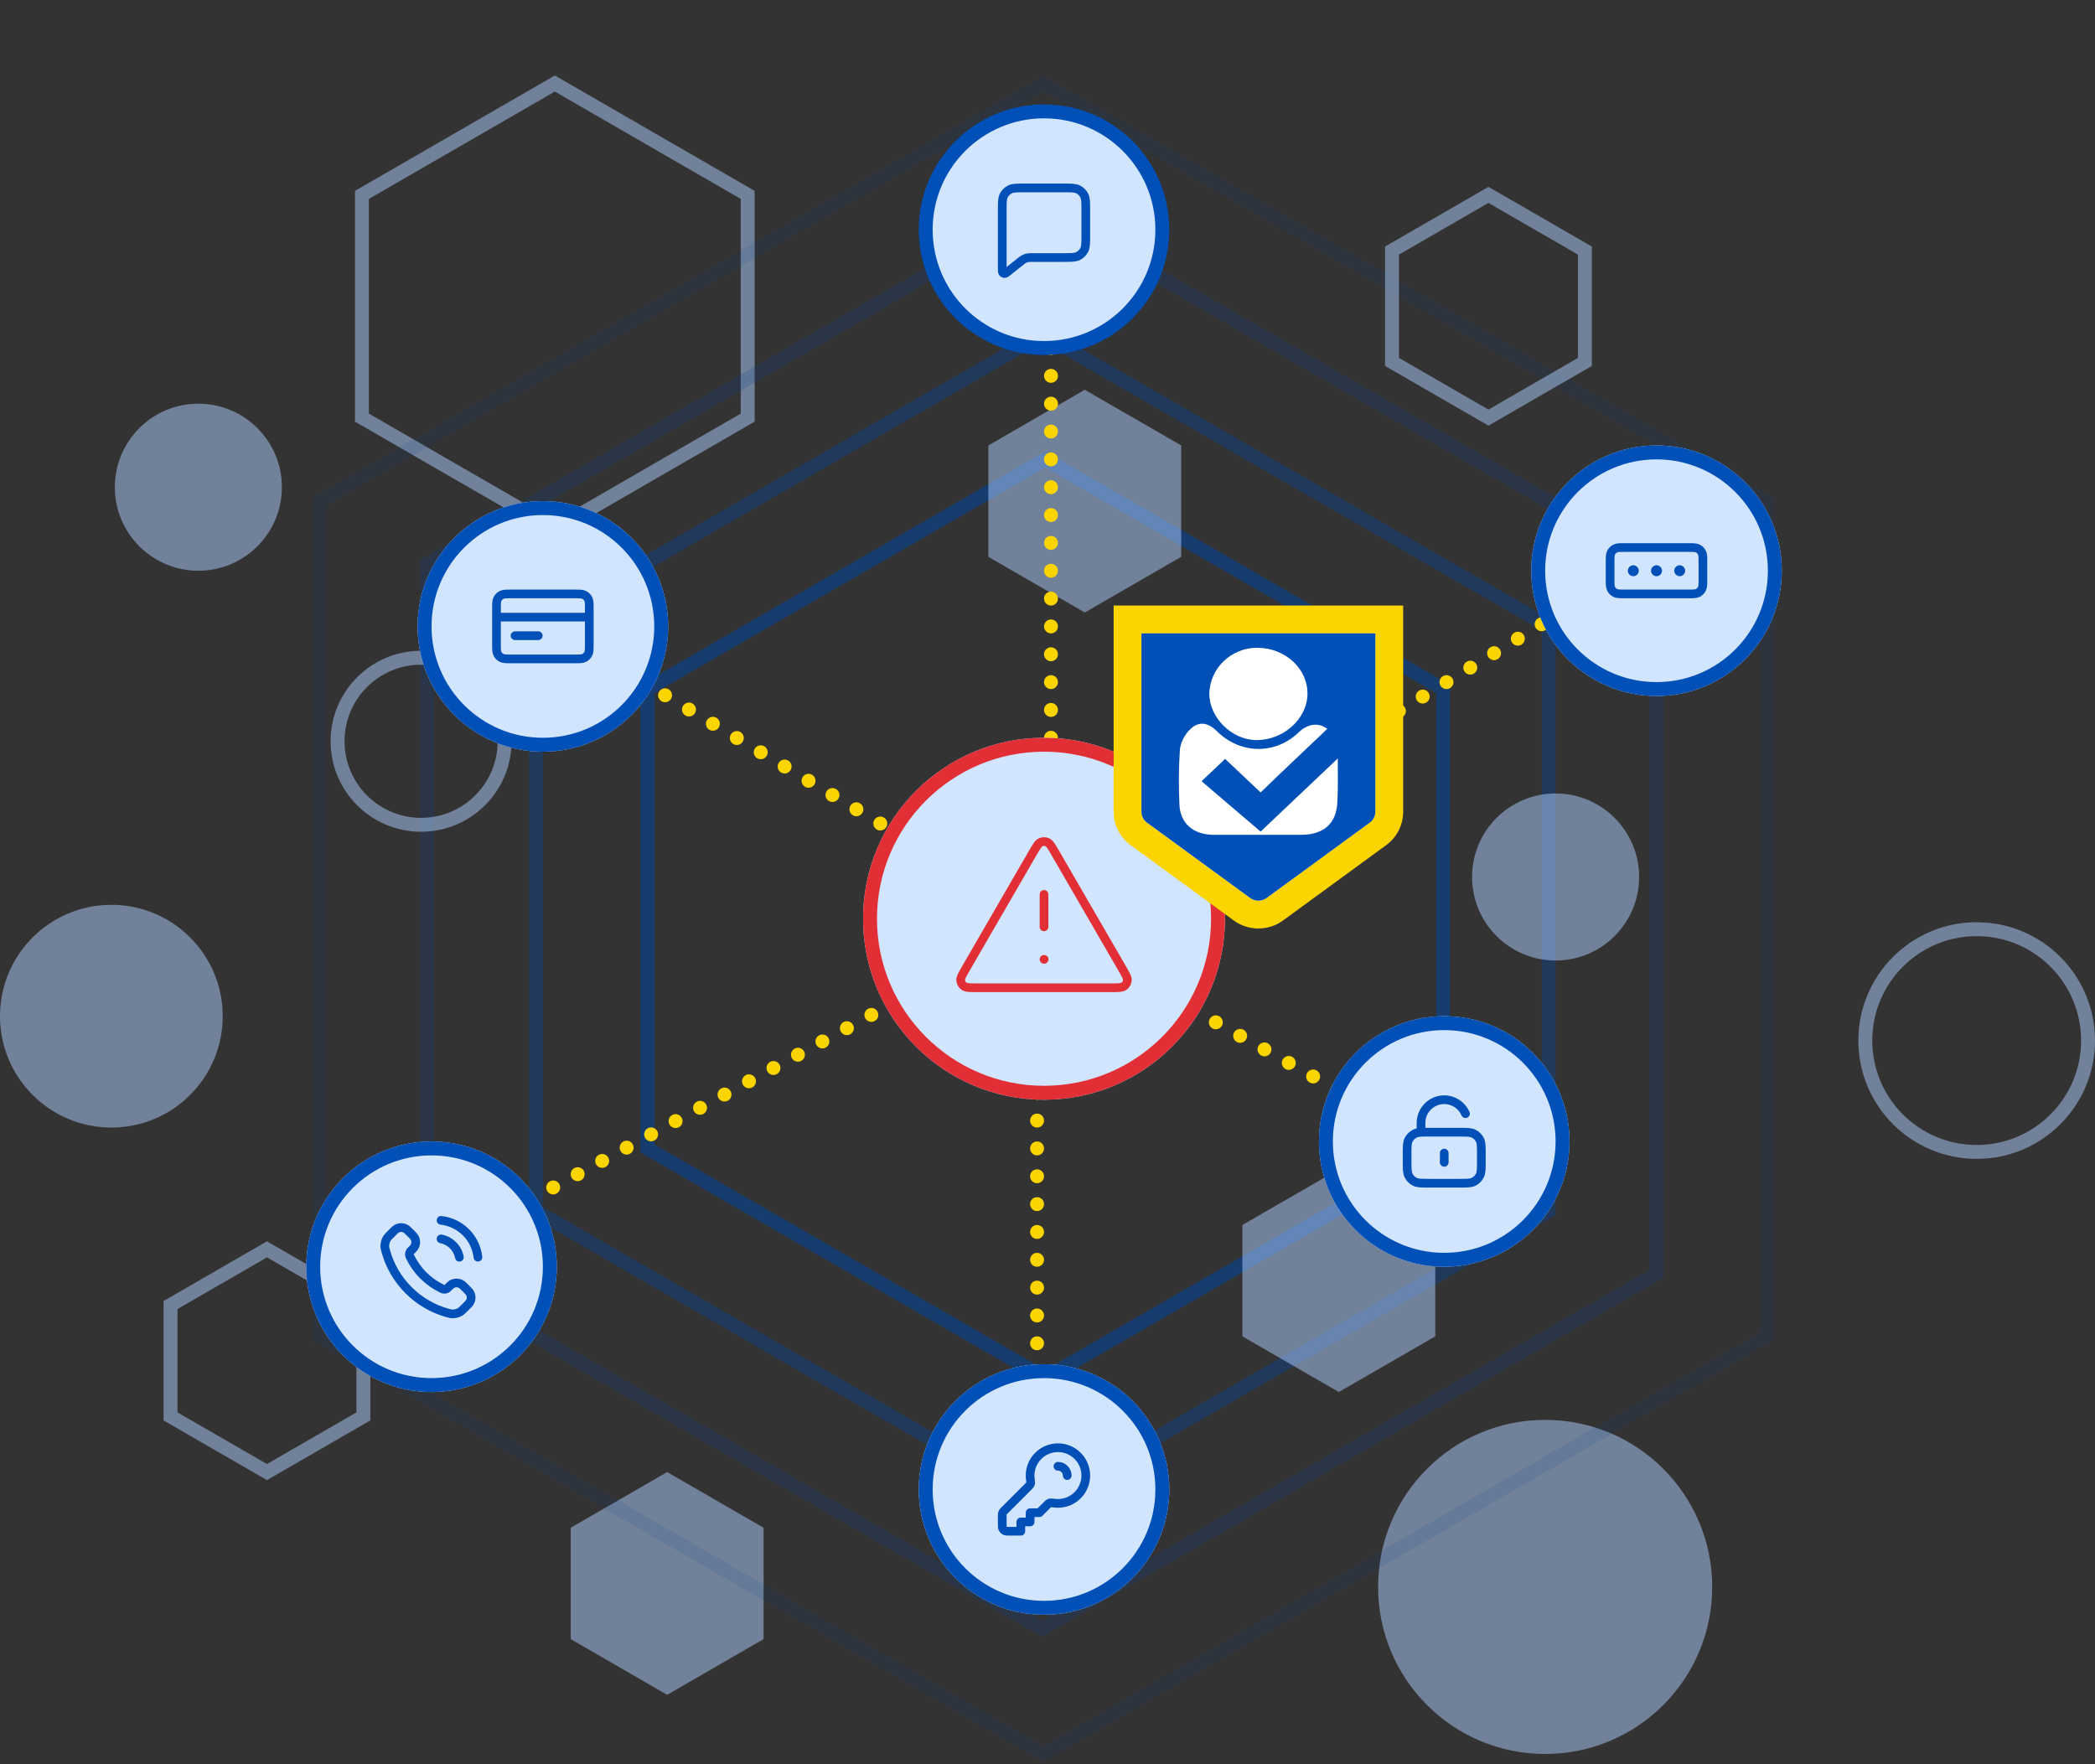<svg xmlns="http://www.w3.org/2000/svg" id="Layer_1" viewBox="0 0 602 507"><rect x="0" y="0" width="602" height="507" fill="#333333" stroke="none"/><defs><style>      .st0 {        fill: #d1e5ff;      }      .st1, .st2, .st3, .st4, .st5, .st6, .st7, .st8, .st9, .st10 {        fill: none;      }      .st1, .st2, .st4, .st5, .st6, .st7, .st8, .st9 {        stroke-width: 4px;      }      .st1, .st10 {        stroke: #0050b8;      }      .st2, .st3 {        stroke: #e12f35;      }      .st3, .st8, .st10 {        stroke-linecap: round;      }      .st3, .st10 {        stroke-linejoin: round;        stroke-width: 2.5px;      }      .st4 {        opacity: .2;      }      .st4, .st5, .st6, .st7 {        stroke: #054598;      }      .st4, .st5, .st6, .st7, .st11, .st9 {        isolation: isolate;      }      .st4, .st5, .st6, .st7, .st9 {        stroke-miterlimit: 10;      }      .st12 {        fill: #fff;        stroke-width: 8px;      }      .st12, .st8 {        stroke: #fcd500;      }      .st5 {        opacity: .4;      }      .st6 {        opacity: .6;      }      .st7 {        opacity: .1;      }      .st11 {        fill: #aed1ff;      }      .st11, .st9 {        opacity: .5;      }      .st8 {        stroke-dasharray: 0 8;      }      .st13 {        fill: #0050b8;      }      .st9 {        stroke: #aed1ff;      }    </style></defs><path class="st11" d="M444,504.003c26.51,0,48-21.491,48-48.001s-21.49-48.002-48-48.002-48,21.491-48,48.002,21.49,48.001,48,48.001Z"></path><path class="st11" d="M57,164.002c13.255,0,24-10.746,24-24.001s-10.745-24.001-24-24.001-24,10.746-24,24.001,10.745,24.001,24,24.001Z"></path><path class="st9" d="M104,56.001v64.002l55.43,32.001,55.42-32.001V56.001l-55.42-32.001-55.43,32.001Z"></path><path class="st11" d="M191.71,423l-27.72,16.001v32.001l27.72,16,27.71-16v-32.001l-27.71-16.001Z"></path><path class="st6" d="M414.666,330v-132l-114.309-66-114.308,66v132l114.308,66,114.309-66Z"></path><path class="st5" d="M445,348v-168l-145.483-84-145.483,84v168l145.483,84,145.483-84Z"></path><path class="st4" d="M476,366v-204l-176.658-102-176.658,102v204l176.658,102,176.658-102Z"></path><path class="st7" d="M507.666,384v-240L299.833,24l-207.833,120v240l207.833,120,207.833-120Z"></path><path class="st11" d="M412.43,352.001v32.001l-27.72,16-27.71-16v-32.001l27.71-16.001,27.72,16.001Z"></path><path class="st11" d="M32,324.002c-17.673,0-32-14.327-32-32.001s14.327-32.001,32-32.001,32,14.327,32,32.001-14.327,32.001-32,32.001Z"></path><path class="st11" d="M447,276.002c13.255,0,24-10.746,24-24.001s-10.745-24.001-24-24.001-24,10.746-24,24.001,10.745,24.001,24,24.001Z"></path><path class="st9" d="M121,237.002c13.255,0,24-10.746,24-24.001s-10.745-24.001-24-24.001-24,10.746-24,24.001,10.745,24.001,24,24.001Z"></path><path class="st9" d="M568,331.002c17.673,0,32-14.327,32-32.001s-14.327-32.001-32-32.001-32,14.327-32,32.001,14.327,32.001,32,32.001Z"></path><path class="st9" d="M104.42,407.002v-32.001l-27.71-16.001-27.71,16.001v32.001l27.71,16,27.71-16Z"></path><path class="st9" d="M400,72.001v32.001l27.71,16,27.71-16v-32.001l-27.71-16.001-27.71,16.001Z"></path><path class="st11" d="M339.42,160.002v-32.001l-27.71-16.001-27.71,16.001v32.001l27.71,16,27.71-16Z"></path><line class="st8" x1="123.805" y1="360.288" x2="297.288" y2="266.195"></line><line class="st8" x1="156.742" y1="179.306" x2="299.306" y2="264.258"></line><line class="st8" x1="302" y1="68" x2="302" y2="265"></line><line class="st8" x1="470.33" y1="162.748" x2="302.748" y2="264.67"></line><line class="st8" x1="412.28" y1="328.775" x2="300.775" y2="266.72"></line><line class="st8" x1="298" y1="426" x2="298" y2="269"></line><g><path class="st0" d="M300,212h0c28.719,0,52,23.281,52,52h0c0,28.719-23.281,52-52,52h0c-28.719,0-52-23.281-52-52h0c0-28.719,23.281-52,52-52Z"></path><path class="st2" d="M300,214h0c27.614,0,50,22.386,50,50h0c0,27.614-22.386,50-50,50h0c-27.614,0-50-22.386-50-50h0c0-27.614,22.386-50,50-50Z"></path><path class="st3" d="M299.999,257v9.333M299.999,275.667h.024M296.768,245.081l-19.191,33.148c-1.065,1.839-1.597,2.758-1.518,3.513.069.658.413,1.256.948,1.645.614.446,1.676.446,3.801.446h38.383c2.124,0,3.186,0,3.8-.446.535-.389.88-.987.949-1.645.078-.755-.454-1.674-1.518-3.513l-19.192-33.148c-1.06-1.832-1.591-2.748-2.283-3.056-.603-.268-1.292-.268-1.896,0-.692.308-1.222,1.224-2.283,3.056Z"></path></g><g><path class="st0" d="M156,144h0c19.882,0,36,16.118,36,36h0c0,19.882-16.118,36-36,36h0c-19.882,0-36-16.118-36-36h0c0-19.882,16.118-36,36-36Z"></path><path class="st1" d="M156,146h0c18.778,0,34,15.222,34,34h0c0,18.778-15.222,34-34,34h0c-18.778,0-34-15.222-34-34h0c0-18.778,15.222-34,34-34Z"></path><path class="st10" d="M169.333,177.333h-26.666M154.667,182.667h-6.667M142.667,174.933v10.134c0,1.493,0,2.24.29,2.81.256.502.664.91,1.166,1.166.57.29,1.317.29,2.81.29h18.134c1.493,0,2.24,0,2.81-.29.502-.256.91-.664,1.166-1.166.29-.57.29-1.317.29-2.81v-10.134c0-1.493,0-2.24-.29-2.81-.256-.502-.664-.91-1.166-1.166-.57-.29-1.317-.29-2.81-.29h-18.134c-1.493,0-2.24,0-2.81.29-.502.256-.91.664-1.166,1.166-.29.57-.29,1.317-.29,2.81Z"></path></g><g><path class="st0" d="M300,392h0c19.882,0,36,16.118,36,36h0c0,19.882-16.118,36-36,36h0c-19.882,0-36-16.118-36-36h0c0-19.882,16.118-36,36-36Z"></path><path class="st1" d="M300,394h0c18.778,0,34,15.222,34,34h0c0,18.778-15.222,34-34,34h0c-18.778,0-34-15.222-34-34h0c0-18.778,15.222-34,34-34Z"></path><path class="st10" d="M306.667,424c0-.683-.261-1.365-.781-1.886-.521-.52-1.204-.781-1.886-.781M304,432c4.418,0,8-3.582,8-8s-3.582-8-8-8-8,3.582-8,8c0,.365.024.724.072,1.076.078.579.116.868.09,1.051-.027.191-.062.294-.156.462-.09.162-.249.321-.567.639l-6.814,6.814c-.231.23-.346.346-.429.48-.073.12-.126.25-.159.386-.037.153-.037.316-.037.642v2.317c0,.746,0,1.12.145,1.405.128.251.332.455.583.583.285.145.659.145,1.405.145h3.2v-2.667h2.667v-2.666h2.667l2.105-2.106c.318-.318.477-.477.639-.567.168-.094.271-.129.462-.156.183-.026.472.012,1.051.09.352.048.711.072,1.076.072Z"></path></g><g><path class="st0" d="M124,328h0c19.882,0,36,16.118,36,36h0c0,19.882-16.118,36-36,36h0c-19.882,0-36-16.118-36-36h0c0-19.882,16.118-36,36-36Z"></path><path class="st1" d="M124,330h0c18.778,0,34,15.222,34,34h0c0,18.778-15.222,34-34,34h0c-18.778,0-34-15.222-34-34h0c0-18.778,15.222-34,34-34Z"></path><path class="st10" d="M126.733,356c1.302.254,2.499.891,3.437,1.829.938.938,1.575,2.135,1.829,3.438M126.733,350.667c2.705.3,5.229,1.512,7.155,3.436,1.926,1.923,3.141,4.445,3.445,7.15M121.635,366.484c-1.602-1.602-2.867-3.414-3.795-5.346-.08-.167-.12-.25-.15-.355-.109-.374-.031-.833.196-1.149.064-.089.14-.166.292-.318.466-.466.699-.699.852-.934.574-.883.574-2.023,0-2.907-.153-.234-.386-.467-.852-.933l-.26-.26c-.708-.709-1.063-1.063-1.443-1.256-.757-.382-1.65-.382-2.407,0-.381.193-.735.547-1.444,1.256l-.21.21c-.706.706-1.059,1.059-1.329,1.539-.299.533-.514,1.36-.512,1.971.001.551.108.927.322,1.68,1.148,4.044,3.314,7.861,6.498,11.045,3.184,3.184,7,5.35,11.045,6.498.752.213,1.129.32,1.679.322.611.001,1.438-.214,1.971-.513.48-.27.833-.623,1.539-1.329l.211-.21c.708-.709,1.063-1.063,1.255-1.443.383-.757.383-1.651,0-2.408-.192-.38-.547-.734-1.255-1.443l-.26-.26c-.466-.466-.699-.699-.934-.851-.884-.575-2.023-.575-2.907,0-.234.152-.467.385-.934.851-.152.153-.228.229-.317.293-.317.226-.776.305-1.15.196-.105-.031-.188-.071-.354-.151-1.933-.928-3.745-2.193-5.347-3.795Z"></path></g><g><path class="st0" d="M476,128h0c19.882,0,36,16.118,36,36h0c0,19.882-16.118,36-36,36h0c-19.882,0-36-16.118-36-36h0c0-19.882,16.118-36,36-36Z"></path><path class="st1" d="M476,130h0c18.778,0,34,15.222,34,34h0c0,18.778-15.222,34-34,34h0c-18.778,0-34-15.222-34-34h0c0-18.778,15.222-34,34-34Z"></path><path class="st10" d="M476,164h.007M482.667,164h.006M469.333,164h.007M466.933,157.333h18.134c1.493,0,2.24,0,2.81.291.502.256.91.664,1.166,1.165.29.571.29,1.318.29,2.811v4.8c0,1.493,0,2.24-.29,2.811-.256.501-.664.909-1.166,1.165-.57.291-1.317.291-2.81.291h-18.134c-1.493,0-2.24,0-2.81-.291-.502-.256-.91-.664-1.166-1.165-.29-.571-.29-1.318-.29-2.811v-4.8c0-1.493,0-2.24.29-2.811.256-.501.664-.909,1.166-1.165.57-.291,1.317-.291,2.81-.291ZM476.333,164c0,.184-.149.333-.333.333s-.333-.149-.333-.333.149-.333.333-.333.333.149.333.333ZM483,164c0,.184-.149.333-.333.333s-.334-.149-.334-.333.15-.333.334-.333.333.149.333.333ZM469.667,164c0,.184-.149.333-.334.333-.184,0-.333-.149-.333-.333s.149-.333.333-.333c.185,0,.334.149.334.333Z"></path></g><g><path class="st0" d="M415,292h0c19.882,0,36,16.118,36,36h0c0,19.882-16.118,36-36,36h0c-19.882,0-36-16.118-36-36h0c0-19.882,16.118-36,36-36Z"></path><path class="st1" d="M415,294h0c18.778,0,34,15.222,34,34h0c0,18.778-15.222,34-34,34h0c-18.778,0-34-15.222-34-34h0c0-18.778,15.222-34,34-34Z"></path><path class="st10" d="M408.333,325.333v-2.666c0-3.682,2.985-6.667,6.667-6.667,2.734,0,5.083,1.645,6.112,4M415,331.333v2.667M410.733,340h8.534c2.24,0,3.36,0,4.216-.436.752-.383,1.364-.995,1.748-1.748.436-.856.436-1.976.436-4.216v-1.867c0-2.24,0-3.36-.436-4.216-.384-.752-.996-1.364-1.748-1.748-.856-.436-1.976-.436-4.216-.436h-8.534c-2.24,0-3.36,0-4.216.436-.752.384-1.364.996-1.748,1.748-.436.856-.436,1.976-.436,4.216v1.867c0,2.24,0,3.36.436,4.216.384.753.996,1.365,1.748,1.748.856.436,1.976.436,4.216.436Z"></path></g><g><path class="st0" d="M300,31.333h0c19.146,0,34.667,15.521,34.667,34.667h0c0,19.146-15.521,34.667-34.667,34.667h0c-19.146,0-34.667-15.521-34.667-34.667h0c0-19.146,15.521-34.667,34.667-34.667Z"></path><path class="st1" d="M300,32h0c18.778,0,34,15.222,34,34h0c0,18.778-15.222,34-34,34h0c-18.778,0-34-15.222-34-34h0c0-18.778,15.222-34,34-34Z"></path><path class="st10" d="M288,60.4c0-2.24,0-3.36.436-4.216.383-.753.995-1.365,1.748-1.748.856-.436,1.976-.436,4.216-.436h11.2c2.24,0,3.36,0,4.216.436.753.384,1.365.995,1.748,1.748.436.856.436,1.976.436,4.216v7.2c0,2.24,0,3.36-.436,4.216-.383.753-.995,1.365-1.748,1.748-.856.436-1.976.436-4.216.436h-8.688c-.832,0-1.248,0-1.646.082-.353.072-.695.192-1.016.356-.362.185-.687.445-1.336.965l-3.181,2.545c-.555.444-.832.666-1.066.666-.203 0-.395-.092-.521-.251-.146-.182-.146-.538-.146-1.248v-16.714Z"></path></g><g><path class="st12" d="M328,178h-4v55.334c0,2.425,1.188,4.76,3.125,6.198l.012.009.012.009,29.688,21.687c.005.003.009.007.014.01,2.803,2.071,6.696,2.071,9.498,0,.005-.003.009-.007.014-.01l29.688-21.687.012-.009.012-.009c1.937-1.438,3.125-3.773,3.125-6.198v-55.334h-71.2Z"></path><path class="st13" d="M328,182v51.334c0,1.148.58,2.297,1.509,2.986l29.712,21.705c1.392,1.033,3.366,1.033,4.758,0l29.712-21.705c.929-.689,1.509-1.838,1.509-2.986v-51.334h-67.2ZM361.426,186.134c8.008.115,14.392,6.087,14.276,13.322-.116,7.12-6.848,13.207-14.624,13.207-7.08,0-13.58-6.432-13.58-13.322.117-7.35,6.384-13.322,13.928-13.207ZM384.29,230.463c-.232,6.087-3.83,9.302-10.097,9.417h-25.766c-5.571-.115-9.285-3.33-9.517-8.613-.232-5.168-.232-10.451.116-15.619.116-1.837,1.044-3.904,2.321-5.397,2.67-3.101,5.455-2.986,8.357-.115,6.731,6.661,16.829,6.776,23.56.23,2.67-2.527,5.803-2.756,8.125-.919-6.384,6.087-12.767,12.058-19.151,18.26-3.365-3.216-6.847-6.431-10.213-9.647-2.205,2.182-4.527,4.249-6.732,6.431,5.687,4.824,11.374,9.762,16.945,14.47,7.428-7.005,14.74-14.01,22.168-21.016,0,4.135.116,8.384-.116,12.518Z"></path></g></svg>